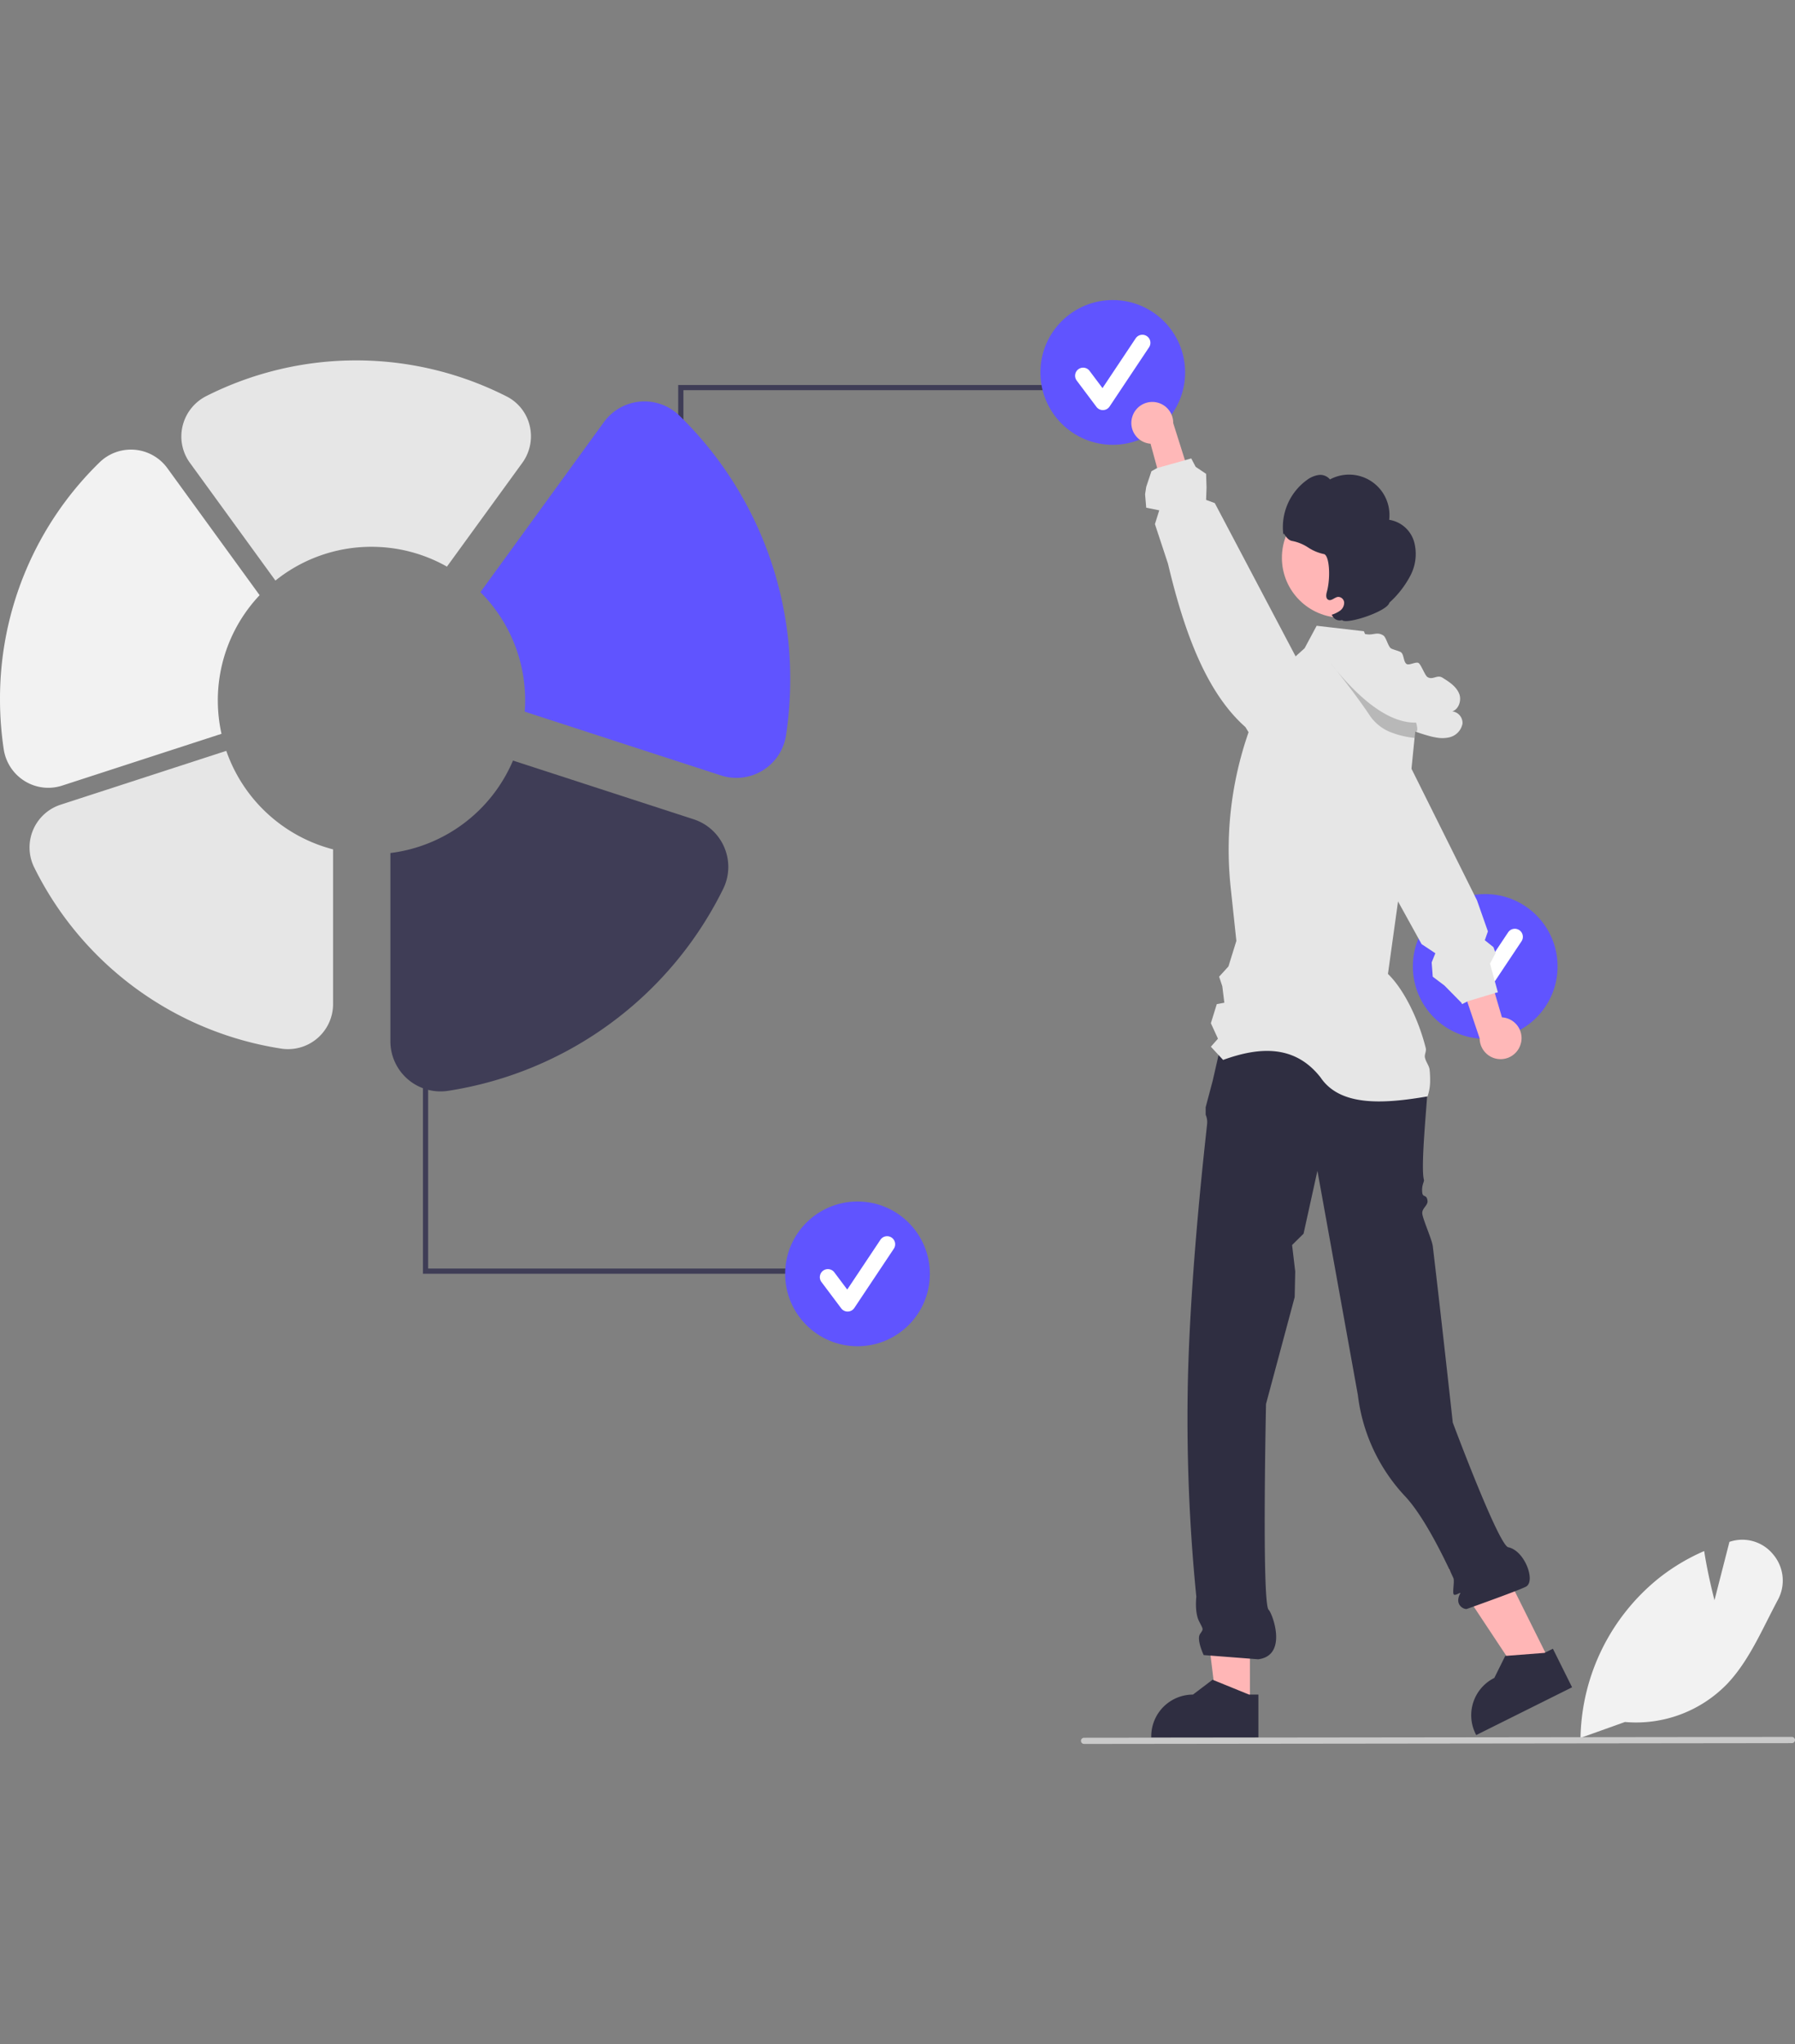 <svg xmlns="http://www.w3.org/2000/svg" xmlns:xlink="http://www.w3.org/1999/xlink" width="513" height="584" viewBox="0 0 513 584"><rect x="0" y="0" width="513" height="584" fill="#808080" stroke="none"/><defs><clipPath id="clip-path"><rect id="&#x41F;&#x440;&#x44F;&#x43C;&#x43E;&#x443;&#x433;&#x43E;&#x43B;&#x44C;&#x43D;&#x438;&#x43A;_306" data-name="&#x41F;&#x440;&#x44F;&#x43C;&#x43E;&#x443;&#x433;&#x43E;&#x43B;&#x44C;&#x43D;&#x438;&#x43A; 306" width="513" height="584" transform="translate(1107 5571)" fill="#fff" stroke="#707070" stroke-width="1"></rect></clipPath></defs><g id="&#x413;&#x440;&#x443;&#x43F;&#x43F;&#x430;_&#x43C;&#x430;&#x441;&#x43E;&#x43A;_42" data-name="&#x413;&#x440;&#x443;&#x43F;&#x43F;&#x430; &#x43C;&#x430;&#x441;&#x43E;&#x43A; 42" transform="translate(-1107 -5571)" clip-path="url(#clip-path)"><g id="undraw_pie_graph_re_fvol" transform="translate(1107 5656.73)"><path id="&#x41A;&#x43E;&#x43D;&#x442;&#x443;&#x440;_1521" data-name="&#x41A;&#x43E;&#x43D;&#x442;&#x443;&#x440; 1521" d="M357.221,401.538h-9.5l-4.517-36.626h14.014Z" fill="#ffb6b6"></path><path id="&#x41A;&#x43E;&#x43D;&#x442;&#x443;&#x440;_1522" data-name="&#x41A;&#x43E;&#x43D;&#x442;&#x443;&#x440; 1522" d="M516.958,513.288l-10.138-4.124-.29-.119-5.6,4.243A11.919,11.919,0,0,0,489.014,525.2v.389H519.63v-12.3Z" transform="translate(-159.99 -114.852)" fill="#2f2e41"></path><path id="&#x41A;&#x43E;&#x43D;&#x442;&#x443;&#x440;_1523" data-name="&#x41A;&#x43E;&#x43D;&#x442;&#x443;&#x440; 1523" d="M443.021,389.192l-8.5,4.236L414.14,362.663l12.544-6.251Z" fill="#ffb6b6"></path><path id="&#x41A;&#x43E;&#x43D;&#x442;&#x443;&#x440;_1524" data-name="&#x41A;&#x43E;&#x43D;&#x442;&#x443;&#x440; 1524" d="M603.8,500.187l-2.174,1.079-.223.112-10.9.841-.328.022-3.119,6.29a11.911,11.911,0,0,0-5.345,15.982l.171.342,27.4-13.652Z" transform="translate(-159.99 -114.852)" fill="#2f2e41"></path><path id="&#x41A;&#x43E;&#x43D;&#x442;&#x443;&#x440;_1525" data-name="&#x41A;&#x43E;&#x43D;&#x442;&#x443;&#x440; 1525" d="M510.772,319.526l52.361,1.833.365-.53s4.466,10.421,4.466,19.354c0,2.97-2.066,22.395-1.016,26.07.131.457-.768,1.577-.473,3.706.191,1.381,1.246.319,1.489,2.233.174,1.374-1.683,2.133-1.489,3.722.212,1.736,2.767,7.361,3,9.293,2.448,20.564,5.707,50.356,5.707,50.356s13.091,35.063,15.86,35.633c4.648.956,7.787,9.408,5.211,11.166-1.227.837-17.079,6.468-17.079,6.468-.871.158-3.6-1.209-1.86-4.441.32-.6-1.586.919-1.9.207-.337-.758.324-3.772-.061-4.613-3.465-7.551-8.784-18.014-13.825-23.387a51.066,51.066,0,0,1-13.462-28.856L536.5,363.627l-3.963,17.978-3.279,3.24.9,7.555L530,399.733l-8.188,30.52s-1.228,57,.744,58.806c1.068.98,5.6,13.055-2.978,14.143L503.992,502s-2.1-4.425-1.05-6,.987-1.145-.294-3.723-.756-6.945-.756-6.945a514.546,514.546,0,0,1-2.412-61.778c.781-33.872,5.516-72.784,5.516-73.577a5.238,5.238,0,0,0-.436-2.362v-2.138l2.011-7.576Z" transform="translate(-159.99 -114.852)" fill="#2f2e41"></path><circle id="&#x42D;&#x43B;&#x43B;&#x438;&#x43F;&#x441;_241" data-name="&#x42D;&#x43B;&#x43B;&#x438;&#x43F;&#x441; 241" cx="20.679" cy="20.679" r="20.679" transform="translate(403.786 169.719)" fill="#6054ff"></circle><path id="&#x41A;&#x43E;&#x43D;&#x442;&#x443;&#x440;_1526" data-name="&#x41A;&#x43E;&#x43D;&#x442;&#x443;&#x440; 1526" d="M581.634,316.012a2.3,2.3,0,0,1-1.84-.92l-5.641-7.522a2.3,2.3,0,0,1,3.68-2.76l3.691,4.921L591,295.511a2.3,2.3,0,0,1,3.828,2.552l-11.283,16.925a2.3,2.3,0,0,1-1.85,1.024Z" transform="translate(-159.99 -114.852)" fill="#fff"></path><path id="&#x41A;&#x43E;&#x43D;&#x442;&#x443;&#x440;_1527" data-name="&#x41A;&#x43E;&#x43D;&#x442;&#x443;&#x440; 1527" d="M594.68,327.111a5.946,5.946,0,0,0-5.443-7.315l-10.6-36.1-7.168,8.318,11.4,33.8a5.978,5.978,0,0,0,11.8,1.3Z" transform="translate(-159.99 -114.852)" fill="#ffb8b8"></path><path id="&#x41A;&#x43E;&#x43D;&#x442;&#x443;&#x440;_1528" data-name="&#x41A;&#x43E;&#x43D;&#x442;&#x443;&#x440; 1528" d="M587.205,309.5l-1.377-5.047,1.578-3.015-.119-.35-.476-1.355-2.471-1.98.886-2.523-3.126-8.88-.767-1.541-17.947-36.035-4.3-8.642-1-1.563-3.1-4.868-4.243-6.647a9.49,9.49,0,0,0-6.015-4.191,9.642,9.642,0,0,0-1.206-.186l-.29-.022a9.581,9.581,0,0,0-2.166.127h-.015a9.287,9.287,0,0,0-3.528,1.4,9.484,9.484,0,0,0-2.218,1.995,9.606,9.606,0,0,0-2.122,6.364l.134,3.633.134,3.305,6.3,11.389.409.744.007.022,19.376,35.06,5.843,10.57.886,1.608,3.93,2.605-1.05,2.62.305,4.079,3.342,2.523,4.846,4.92.194.4,1.489-.752.141-.074.335-.1,4.608-1.392,2.8-.841.089-.03.767-.194Z" transform="translate(-159.99 -114.852)" fill="#e6e6e6"></path><path id="&#x41A;&#x43E;&#x43D;&#x442;&#x443;&#x440;_1529" data-name="&#x41A;&#x43E;&#x43D;&#x442;&#x443;&#x440; 1529" d="M666.862,473.382a11.363,11.363,0,0,0-12.133-3.878l-.476.141-4.273,16.682c-.64-2.486-2.01-8.1-2.873-13.592l-.074-.454-.424.186a57.943,57.943,0,0,0-12.5,7.533A59.941,59.941,0,0,0,611.7,525.139l-.007.32-.007.2.566-.2,12.141-4.34a36.242,36.242,0,0,0,29.224-10.9c4.906-5.173,8.27-11.828,11.523-18.267.953-1.876,1.928-3.811,2.925-5.672a11.551,11.551,0,0,0-1.2-12.9Z" transform="translate(-159.99 -114.852)" fill="#f2f2f2"></path><path id="&#x41A;&#x43E;&#x43D;&#x442;&#x443;&#x440;_1530" data-name="&#x41A;&#x43E;&#x43D;&#x442;&#x443;&#x440; 1530" d="M195.315,81.614h-1.489V24.265h107.68v1.489H195.315Z" fill="#3f3d56"></path><circle id="&#x42D;&#x43B;&#x43B;&#x438;&#x43F;&#x441;_242" data-name="&#x42D;&#x43B;&#x43B;&#x438;&#x43F;&#x441; 242" cx="20.679" cy="20.679" r="20.679" transform="translate(297.339 0)" fill="#6054ff"></circle><path id="&#x41A;&#x43E;&#x43D;&#x442;&#x443;&#x440;_1531" data-name="&#x41A;&#x43E;&#x43D;&#x442;&#x443;&#x440; 1531" d="M475.188,146.293a2.3,2.3,0,0,1-1.84-.92l-5.642-7.522a2.3,2.3,0,0,1,3.68-2.76l3.691,4.921,9.48-14.219a2.3,2.3,0,0,1,3.828,2.552L477.1,145.269a2.3,2.3,0,0,1-1.85,1.024Z" transform="translate(-159.99 -114.852)" fill="#fff"></path><path id="&#x41A;&#x43E;&#x43D;&#x442;&#x443;&#x440;_1532" data-name="&#x41A;&#x43E;&#x43D;&#x442;&#x443;&#x440; 1532" d="M122.365,220.847h-1.489V278.2h107.68v-1.489H122.365Z" fill="#3f3d56"></path><circle id="&#x42D;&#x43B;&#x43B;&#x438;&#x43F;&#x441;_243" data-name="&#x42D;&#x43B;&#x43B;&#x438;&#x43F;&#x441; 243" cx="20.679" cy="20.679" r="20.679" transform="translate(224.39 257.556)" fill="#6054ff"></circle><path id="&#x41A;&#x43E;&#x43D;&#x442;&#x443;&#x440;_1533" data-name="&#x41A;&#x43E;&#x43D;&#x442;&#x443;&#x440; 1533" d="M402.238,403.849a2.3,2.3,0,0,1-1.84-.92l-5.642-7.522a2.3,2.3,0,1,1,3.68-2.76l3.691,4.921,9.48-14.219a2.3,2.3,0,1,1,3.828,2.552l-11.283,16.924a2.3,2.3,0,0,1-1.85,1.024Z" transform="translate(-159.99 -114.852)" fill="#fff"></path><path id="&#x41A;&#x43E;&#x43D;&#x442;&#x443;&#x440;_1534" data-name="&#x41A;&#x43E;&#x43D;&#x442;&#x443;&#x440; 1534" d="M568.708,337.808a13.484,13.484,0,0,1-.745,4.608l-.112-.022c-13.221,2.287-25.014,2.661-30.47-5.454-7.118-9.063-16.909-8.961-27.83-4.982l-1.3-1.4-2.2-2.375,2.025-2.293-2.025-4.422,1.69-5.456,2.159-.395-.581-4.7-.908-2.747,2.665-2.925,2.263-7.3-1.63-15.282a101.8,101.8,0,0,1,12.372-60.459l6.186-5.553,2.568-2.308,3.446-6.431,3.64.424,9.856,1.139.335.8,2.419,5.836,12.744,13.689-.573,5.776-.253,2.546-.186,1.831-.878,8.813-3.58,36.006-.268,1.913-2.881,20.7c4.682,4.526,8.821,13.243,10.808,21.207.223.886-.409,1.786-.246,2.65.231,1.221,1.236,2.382,1.347,3.521A27.075,27.075,0,0,1,568.708,337.808Z" transform="translate(-159.99 -114.852)" fill="#e6e6e6"></path><circle id="&#x42D;&#x43B;&#x43B;&#x438;&#x43F;&#x441;_244" data-name="&#x42D;&#x43B;&#x43B;&#x438;&#x43F;&#x441; 244" cx="17.118" cy="17.118" r="17.118" transform="translate(366.358 56.52)" fill="#ffb6b6"></circle><path id="&#x41A;&#x43E;&#x43D;&#x442;&#x443;&#x440;_1535" data-name="&#x41A;&#x43E;&#x43D;&#x442;&#x443;&#x440; 1535" d="M564.1,183.82a8.826,8.826,0,0,0-7.091-6.18,11.547,11.547,0,0,0-16.926-11.54,3.59,3.59,0,0,0-3.3-1.254,7.4,7.4,0,0,0-3.35,1.468,16.615,16.615,0,0,0-6.646,15.715c-.008-1.509.661,1.411,2.578,1.669a12.648,12.648,0,0,1,4.479,1.848,13.03,13.03,0,0,0,4.47,1.874c1.609.235,2.024,6.685.875,10.838-.218.787-.328,1.843.4,2.218.893.462,1.8-.7,2.8-.813a1.731,1.731,0,0,1,1.756,1.643,2.822,2.822,0,0,1-1.178,2.3,8.338,8.338,0,0,1-2.409,1.167l.289.41a2.293,2.293,0,0,0,2.7,1.1c1.145,1.381,12.941-2.453,13.516-4.973a27.841,27.841,0,0,0,6.058-7.826,13.3,13.3,0,0,0,.984-9.664Z" transform="translate(-159.99 -114.852)" fill="#2f2e41"></path><path id="&#x41A;&#x43E;&#x43D;&#x442;&#x443;&#x440;_1536" data-name="&#x41A;&#x43E;&#x43D;&#x442;&#x443;&#x440; 1536" d="M577.945,235.954a4.976,4.976,0,0,1-4.072,3.9,8.808,8.808,0,0,1-3.03.052,20.668,20.668,0,0,1-2.9-.648q-1.764-.5-3.491-1.131a55.341,55.341,0,0,1-9.469-4.429,56,56,0,0,1-6.521-4.451q-1.608-1.273-3.119-2.657l1.258.6-3.372-4.533q-1.63-2.188-3.253-4.377c-.067-.089-.119-.149-.141-.179v-.007c-.5-.663-.99-1.325-1.481-1.988-1.481-1.988-2.94-4.905-1.236-6.7a3.2,3.2,0,0,1,2.777-.841,4.421,4.421,0,0,1,1.526.491,10.766,10.766,0,0,1,3.238,3.268,5.666,5.666,0,0,1,5.456-2.04c.112.007.216.022.32.037,2.122.365,3.037-.782,4.876.342.856.521,1.377,3.2,2.233,3.722.484.3,2.278.744,2.769,1.05.968.6.722,2.821,1.7,3.417.722.439,2.657-.744,3.38-.305.759.469,1.816,3.566,2.576,4.027,1.511.93,2.724-.767,4.236.156,1.943,1.2,4.012,2.531,4.831,4.66.722,1.876-.208,4.444-2,4.98a3.325,3.325,0,0,1,2.918,3.588Z" transform="translate(-159.99 -114.852)" fill="#e6e6e6"></path><path id="&#x41A;&#x43E;&#x43D;&#x442;&#x443;&#x440;_1537" data-name="&#x41A;&#x43E;&#x43D;&#x442;&#x443;&#x440; 1537" d="M564.45,238.128l-.186,1.831a25.282,25.282,0,0,1-6.178-1.392,13.052,13.052,0,0,1-6.5-4.831c-1.012-1.519-2.069-3.03-3.126-4.489-1.757-2.442-3.5-4.719-4.943-6.573-1.764-2.241-3.089-3.863-3.543-4.4-.067-.089-.119-.149-.141-.179l-.022-.022.022.015c8.845,11.194,17.2,17.65,24.87,17.493C564.7,235.582,565.6,238.545,564.45,238.128Z" transform="translate(-159.99 -114.852)" opacity="0.2"></path><path id="&#x41A;&#x43E;&#x43D;&#x442;&#x443;&#x440;_1538" data-name="&#x41A;&#x43E;&#x43D;&#x442;&#x443;&#x440; 1538" d="M483.509,148.483a5.946,5.946,0,0,0,5.3,7.419l9.9,36.3,7.328-8.178-10.748-34.016a5.978,5.978,0,0,0-11.775-1.524Z" transform="translate(-159.99 -114.852)" fill="#ffb8b8"></path><path id="&#x41A;&#x43E;&#x43D;&#x442;&#x443;&#x440;_1539" data-name="&#x41A;&#x43E;&#x43D;&#x442;&#x443;&#x440; 1539" d="M541.6,241.306,541.538,238,535.3,226.173l-.231-.432-.015-.022-4.786-9.067-23.1-43.789-2.481-.911.124-3.557-.124-3.887-2.98-2L500.44,160.1l-1.8.514h-.007l-.052.015-7.876,2.211H490.7l-1.638.923-1.489,4.466-.326,2.114.326,3.841,3.722.744-1.233,3.938L493.8,190.2c4.682,19.8,11.076,36.892,22.116,46.65l.908,1.489,7.183,11.754a9.532,9.532,0,0,0,9.6,4.459h.008a9.441,9.441,0,0,0,3.558-1.325,9.3,9.3,0,0,0,2.576-2.36,9.59,9.59,0,0,0,1.928-5.918Z" transform="translate(-159.99 -114.852)" fill="#e6e6e6"></path><path id="&#x41A;&#x43E;&#x43D;&#x442;&#x443;&#x440;_1540" data-name="&#x41A;&#x43E;&#x43D;&#x442;&#x443;&#x440; 1540" d="M672.1,527.162l-202.286.229a.886.886,0,0,1,0-1.773l202.286-.229a.886.886,0,0,1,0,1.773Z" transform="translate(-159.99 -114.852)" fill="#cacaca"></path><path id="&#x41A;&#x43E;&#x43D;&#x442;&#x443;&#x440;_1541" data-name="&#x41A;&#x43E;&#x43D;&#x442;&#x443;&#x440; 1541" d="M222.242,229.27a43.754,43.754,0,0,1,11.946-30.093l-26.368-36.293a12.859,12.859,0,0,0-19.4-1.635,94.143,94.143,0,0,0-28.428,67.705,95.862,95.862,0,0,0,1.062,14.23,12.946,12.946,0,0,0,6,9.106,12.8,12.8,0,0,0,10.706,1.286l45.53-14.794a44.029,44.029,0,0,1-1.045-9.513Z" transform="translate(-159.99 -114.852)" fill="#f2f2f2"></path><path id="&#x41A;&#x43E;&#x43D;&#x442;&#x443;&#x440;_1542" data-name="&#x41A;&#x43E;&#x43D;&#x442;&#x443;&#x440; 1542" d="M224.663,243.65l-47.335,15.38a12.846,12.846,0,0,0-7.587,17.87,94.9,94.9,0,0,0,70.613,51.826,12.867,12.867,0,0,0,14.824-12.712V271.8a44,44,0,0,1-30.516-28.154Z" transform="translate(-159.99 -114.852)" fill="#e6e6e6"></path><path id="&#x41A;&#x43E;&#x43D;&#x442;&#x443;&#x440;_1543" data-name="&#x41A;&#x43E;&#x43D;&#x442;&#x443;&#x440; 1543" d="M367.012,271.273a14.341,14.341,0,0,0-8.788-8.073L306.6,246.426a43.953,43.953,0,0,1-35.037,26.419v53.789a14.325,14.325,0,0,0,16.5,14.151,105.641,105.641,0,0,0,78.606-57.693,14.209,14.209,0,0,0,.341-11.819Z" transform="translate(-159.99 -114.852)" fill="#3f3d56"></path><path id="&#x41A;&#x43E;&#x43D;&#x442;&#x443;&#x440;_1544" data-name="&#x41A;&#x43E;&#x43D;&#x442;&#x443;&#x440; 1544" d="M354.186,147.9a14.314,14.314,0,0,0-21.6,1.82L297.294,198.3a43.777,43.777,0,0,1,12.785,30.973c0,1.07-.052,2.126-.127,3.177l56.1,18.229a14.341,14.341,0,0,0,18.594-11.567,106.684,106.684,0,0,0,1.183-15.843A104.8,104.8,0,0,0,354.186,147.9Z" transform="translate(-159.99 -114.852)" fill="#6054ff"></path><path id="&#x41A;&#x43E;&#x43D;&#x442;&#x443;&#x440;_1545" data-name="&#x41A;&#x43E;&#x43D;&#x442;&#x443;&#x440; 1545" d="M266.16,185.351a43.7,43.7,0,0,1,21.562,5.662l21.542-29.651a12.905,12.905,0,0,0,2.111-10.607,12.65,12.65,0,0,0-6.544-8.34,95,95,0,0,0-85.886-.125,12.979,12.979,0,0,0-6.769,8.539,12.793,12.793,0,0,0,2.091,10.535L238.706,195a43.72,43.72,0,0,1,27.454-9.65Z" transform="translate(-159.99 -114.852)" fill="#e6e6e6"></path></g></g></svg>